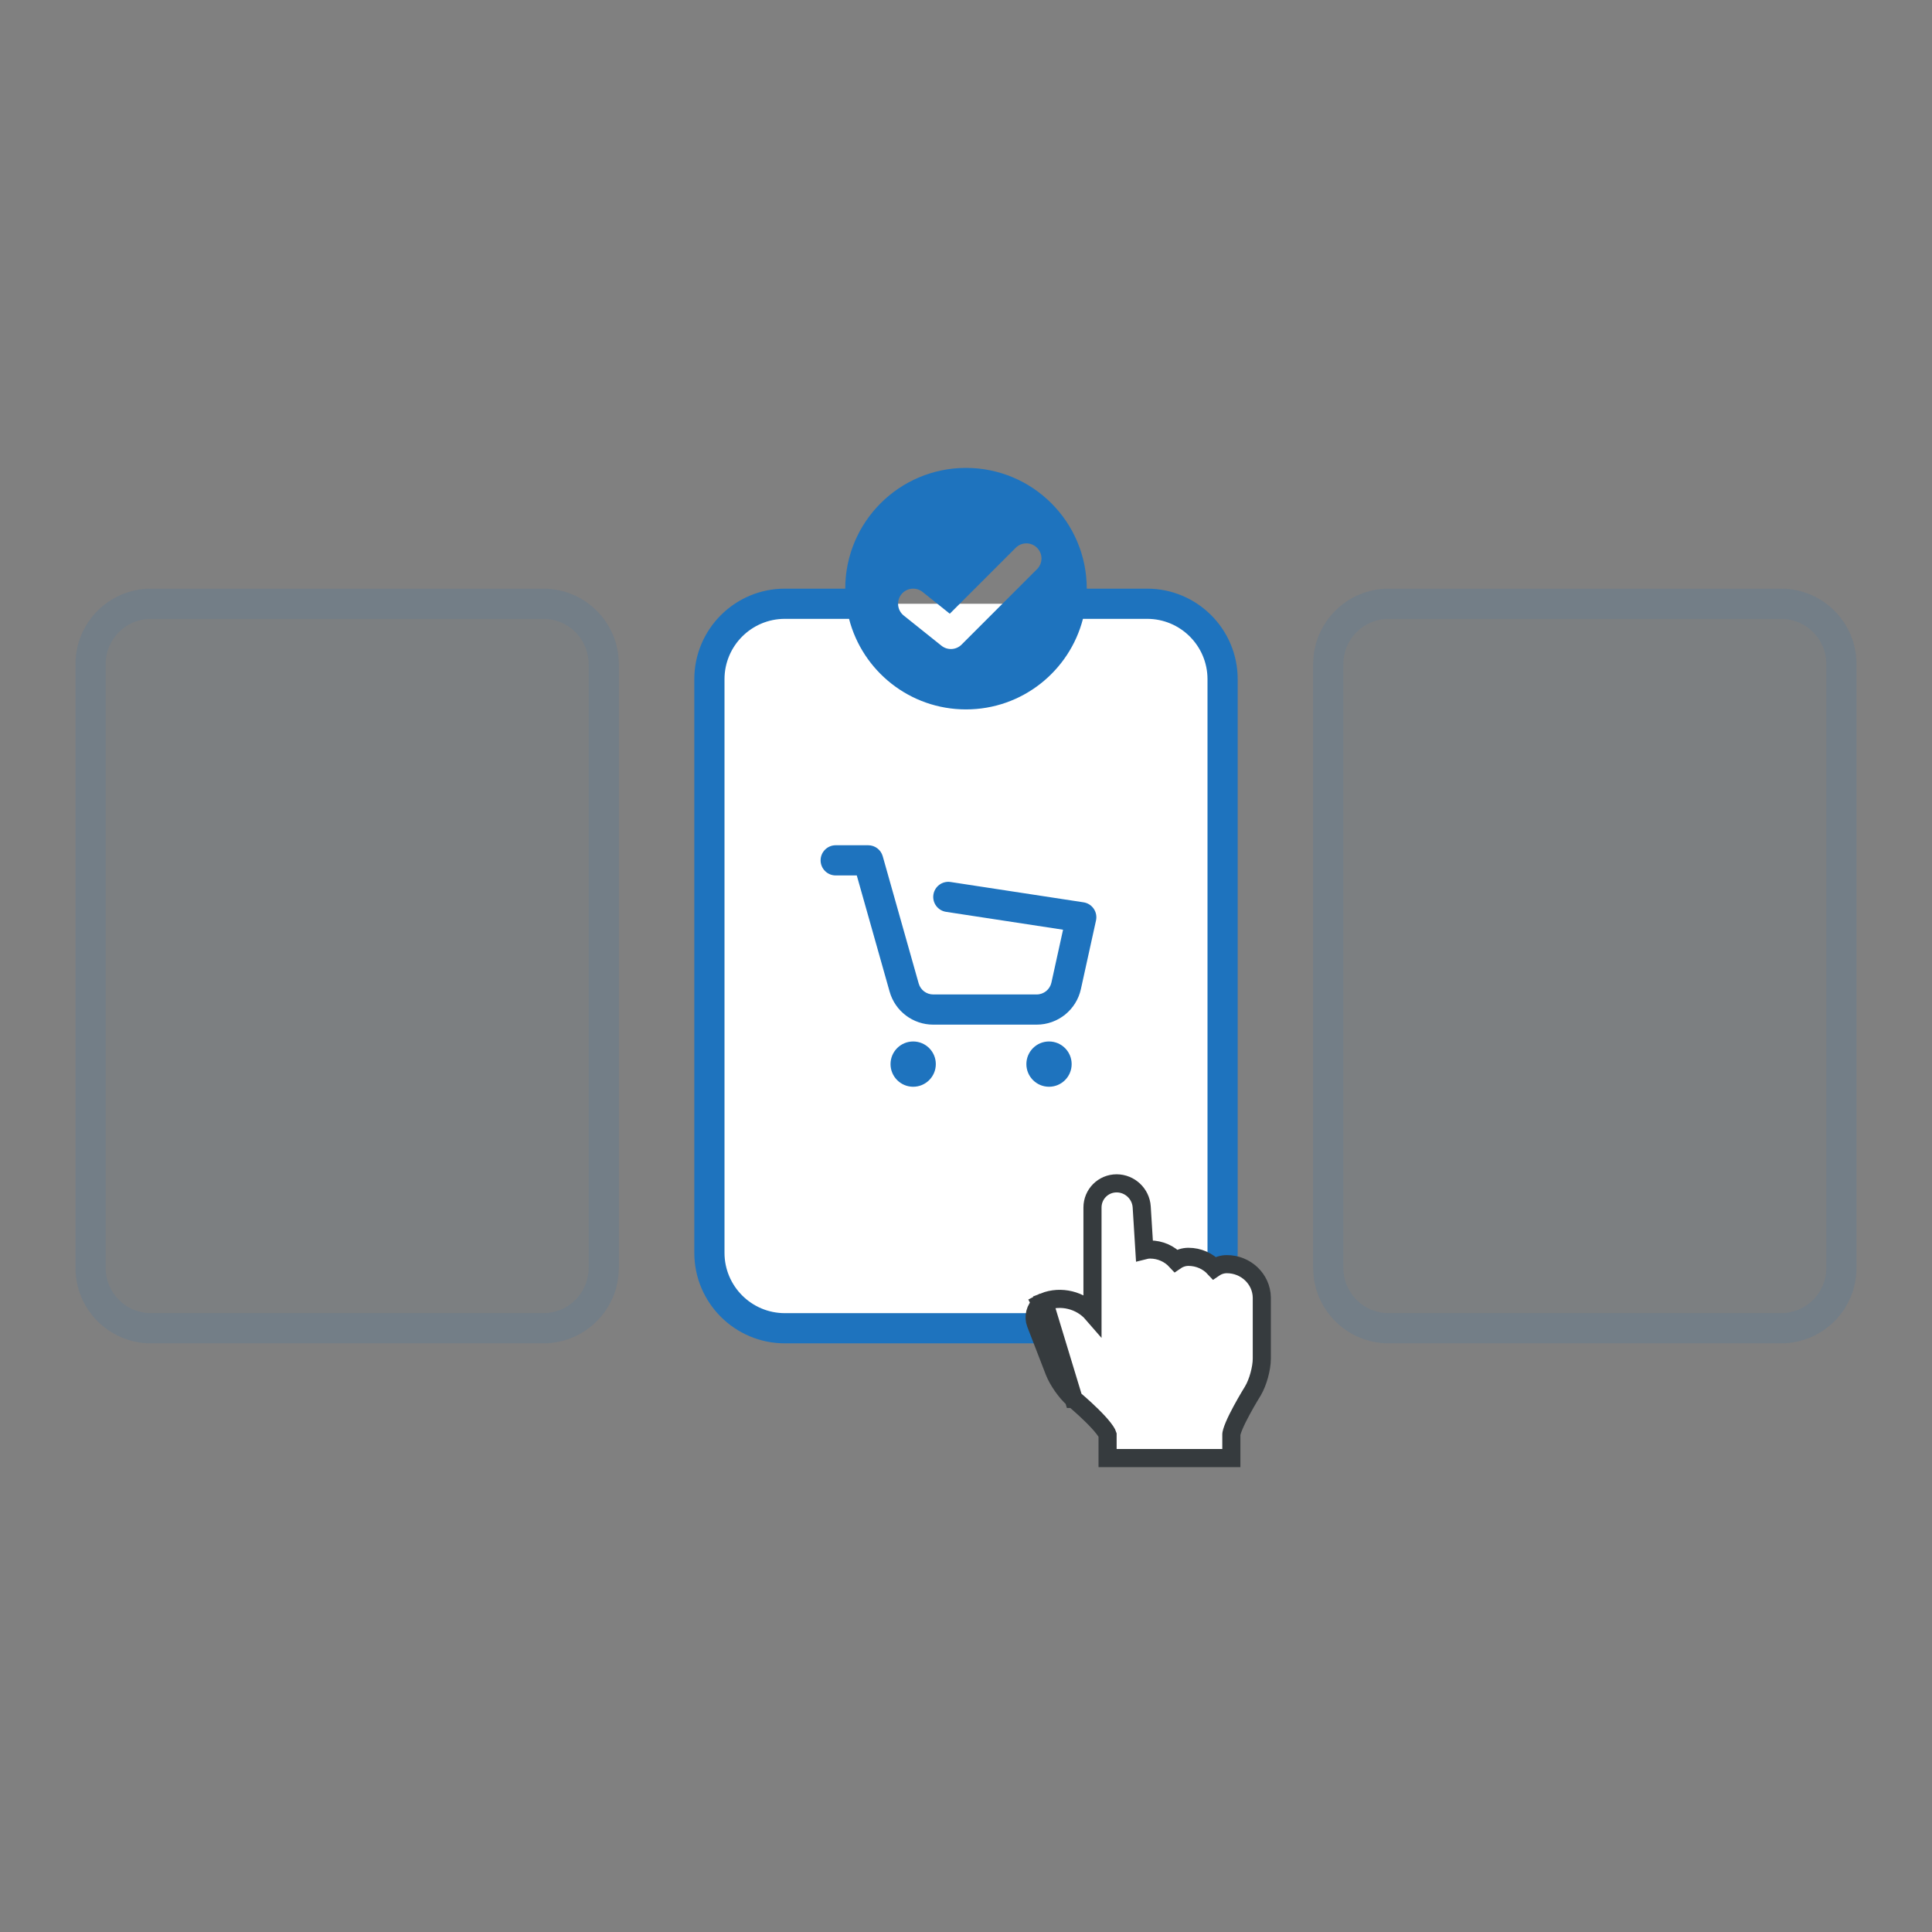 <?xml version="1.0" encoding="UTF-8"?> <svg xmlns="http://www.w3.org/2000/svg" width="128" height="128" viewBox="0 0 128 128" fill="none"><rect x="0" y="0" width="128" height="128" fill="#808080" stroke="none"/><path d="M76 40H52C49.239 40 47 42.239 47 45V83C47 85.761 49.239 88 52 88H76C78.761 88 81 85.761 81 83V45C81 42.239 78.761 40 76 40Z" fill="white"></path><path d="M55.367 56C54.815 56 54.367 56.448 54.367 57C54.367 57.552 54.815 58 55.367 58H56.764L58.94 65.7C59.305 66.992 60.484 67.885 61.827 67.885H68.683C70.091 67.885 71.31 66.905 71.612 65.53L72.613 60.984C72.672 60.714 72.618 60.432 72.461 60.204C72.305 59.976 72.061 59.822 71.787 59.781L62.98 58.435C62.434 58.351 61.924 58.726 61.84 59.272C61.757 59.818 62.132 60.328 62.678 60.412L70.43 61.596L69.659 65.1C69.558 65.558 69.152 65.885 68.683 65.885H61.827C61.379 65.885 60.986 65.587 60.865 65.156L58.483 56.728C58.362 56.297 57.969 56 57.521 56H55.367Z" fill="#1E73BE"></path><path d="M62 70.5C62 71.328 61.328 72 60.5 72C59.672 72 59 71.328 59 70.5C59 69.672 59.672 69 60.5 69C61.328 69 62 69.672 62 70.5Z" fill="#1E73BE"></path><path d="M71 70.5C71 71.328 70.328 72 69.5 72C68.672 72 68 71.328 68 70.5C68 69.672 68.672 69 69.5 69C70.328 69 71 69.672 71 70.5Z" fill="#1E73BE"></path><path fill-rule="evenodd" clip-rule="evenodd" d="M56 39C56 34.582 59.582 31 64 31C68.418 31 72 34.582 72 39H76C79.314 39 82 41.686 82 45V83C82 86.314 79.314 89 76 89H52C48.686 89 46 86.314 46 83V45C46 41.686 48.686 39 52 39H56ZM56.252 41H52C49.791 41 48 42.791 48 45V83C48 85.209 49.791 87 52 87H76C78.209 87 80 85.209 80 83V45C80 42.791 78.209 41 76 41H71.748C70.86 44.45 67.728 47 64 47C60.272 47 57.14 44.45 56.252 41ZM68.707 36.293C69.098 36.683 69.098 37.317 68.707 37.707L63.707 42.707C63.347 43.067 62.773 43.099 62.375 42.781L59.875 40.781C59.444 40.436 59.374 39.807 59.719 39.375C60.064 38.944 60.693 38.874 61.125 39.219L62.926 40.66L67.293 36.293C67.683 35.902 68.317 35.902 68.707 36.293Z" fill="#1E73BE"></path><path d="M68.952 86.383C68.585 86.698 68.444 87.229 68.621 87.689L69.848 90.864C70.078 91.457 70.631 92.251 71.118 92.673L71.123 92.678L71.129 92.683L68.952 86.383ZM72.38 87.031C71.603 86.133 70.281 85.809 69.174 86.249L71.129 92.683L71.13 92.683L71.134 92.687L71.154 92.703C71.171 92.718 71.196 92.739 71.229 92.767C71.294 92.822 71.388 92.903 71.501 93.002C71.727 93.201 72.027 93.473 72.325 93.766C72.626 94.061 72.913 94.367 73.12 94.635C73.224 94.769 73.297 94.881 73.342 94.967C73.367 95.015 73.377 95.042 73.38 95.052V96V96.6H73.98H77.98H79.074H79.98H80.98H81.58V96V95.03C81.58 95.03 81.58 95.026 81.581 95.016C81.582 95.007 81.584 94.994 81.587 94.977C81.594 94.943 81.604 94.899 81.62 94.844C81.653 94.733 81.703 94.599 81.768 94.444C81.899 94.135 82.078 93.78 82.263 93.438C82.446 93.098 82.63 92.78 82.769 92.546C82.838 92.43 82.896 92.334 82.936 92.269L82.982 92.194L82.994 92.174L82.997 92.17L82.998 92.169L83.002 92.163L83.005 92.156C83.18 91.862 83.325 91.485 83.426 91.119C83.527 90.753 83.598 90.353 83.598 90.007V85.972L83.598 85.96C83.573 84.721 82.528 83.754 81.284 83.754C80.98 83.754 80.691 83.848 80.453 84.01C80.028 83.552 79.411 83.269 78.739 83.269C78.436 83.269 78.147 83.363 77.908 83.525C77.483 83.067 76.866 82.784 76.195 82.784C76.066 82.784 75.94 82.801 75.819 82.832L75.641 79.964C75.586 79.082 74.847 78.4 73.98 78.4C73.091 78.4 72.38 79.118 72.38 80V84V87.031Z" fill="white"></path><path d="M68.952 86.383C68.585 86.698 68.444 87.229 68.621 87.689L69.848 90.864C70.078 91.457 70.631 92.251 71.118 92.673L71.123 92.678L71.129 92.683M68.952 86.383L71.129 92.683M68.952 86.383L68.938 86.356L69.168 86.238M71.129 92.683L69.174 86.249C70.281 85.809 71.603 86.133 72.38 87.031V84V80C72.38 79.118 73.091 78.4 73.98 78.4C74.847 78.4 75.586 79.082 75.641 79.964L75.819 82.832C75.94 82.801 76.066 82.784 76.195 82.784C76.866 82.784 77.483 83.067 77.908 83.525C78.147 83.363 78.436 83.269 78.739 83.269C79.411 83.269 80.028 83.552 80.453 84.01C80.691 83.848 80.98 83.754 81.284 83.754C82.528 83.754 83.573 84.721 83.598 85.96L83.598 85.972V90.007C83.598 90.353 83.527 90.753 83.426 91.119C83.325 91.485 83.18 91.862 83.005 92.156L83.002 92.163L82.998 92.169L82.997 92.17L82.994 92.174L82.982 92.194L82.936 92.269C82.896 92.334 82.838 92.43 82.769 92.546C82.63 92.78 82.446 93.098 82.263 93.438C82.078 93.78 81.899 94.135 81.768 94.444C81.703 94.599 81.653 94.733 81.62 94.844C81.604 94.899 81.594 94.943 81.587 94.977C81.584 94.994 81.582 95.007 81.581 95.016C81.58 95.026 81.58 95.03 81.58 95.03V96V96.6H80.98H79.98H79.074H77.98H73.98H73.38V96V95.052C73.377 95.042 73.367 95.015 73.342 94.967C73.297 94.881 73.224 94.769 73.12 94.635C72.913 94.367 72.626 94.061 72.325 93.766C72.027 93.473 71.727 93.201 71.501 93.002C71.388 92.903 71.294 92.822 71.229 92.767C71.196 92.739 71.171 92.718 71.154 92.703L71.134 92.687L71.13 92.683L71.129 92.683Z" stroke="#363B3E" stroke-width="1.2"></path><path d="M10 39C7.239 39 5 41.239 5 44V84C5 86.761 7.239 89 10 89H36C38.761 89 41 86.761 41 84V44C41 41.239 38.761 39 36 39H10Z" fill="#1E73BE" fill-opacity="0.03"></path><path d="M92 39C89.239 39 87 41.239 87 44V84C87 86.761 89.239 89 92 89H118C120.761 89 123 86.761 123 84V44C123 41.239 120.761 39 118 39H92Z" fill="#1E73BE" fill-opacity="0.03"></path><path fill-rule="evenodd" clip-rule="evenodd" d="M5 44C5 41.239 7.239 39 10 39H36C38.761 39 41 41.239 41 44V84C41 86.761 38.761 89 36 89H10C7.239 89 5 86.761 5 84V44ZM10 41H36C37.657 41 39 42.343 39 44V84C39 85.657 37.657 87 36 87H10C8.343 87 7 85.657 7 84V44C7 42.343 8.343 41 10 41Z" fill="#1E73BE" fill-opacity="0.1"></path><path fill-rule="evenodd" clip-rule="evenodd" d="M87 44C87 41.239 89.239 39 92 39H118C120.761 39 123 41.239 123 44V84C123 86.761 120.761 89 118 89H92C89.239 89 87 86.761 87 84V44ZM92 41H118C119.657 41 121 42.343 121 44V84C121 85.657 119.657 87 118 87H92C90.343 87 89 85.657 89 84V44C89 42.343 90.343 41 92 41Z" fill="#1E73BE" fill-opacity="0.1"></path></svg> 